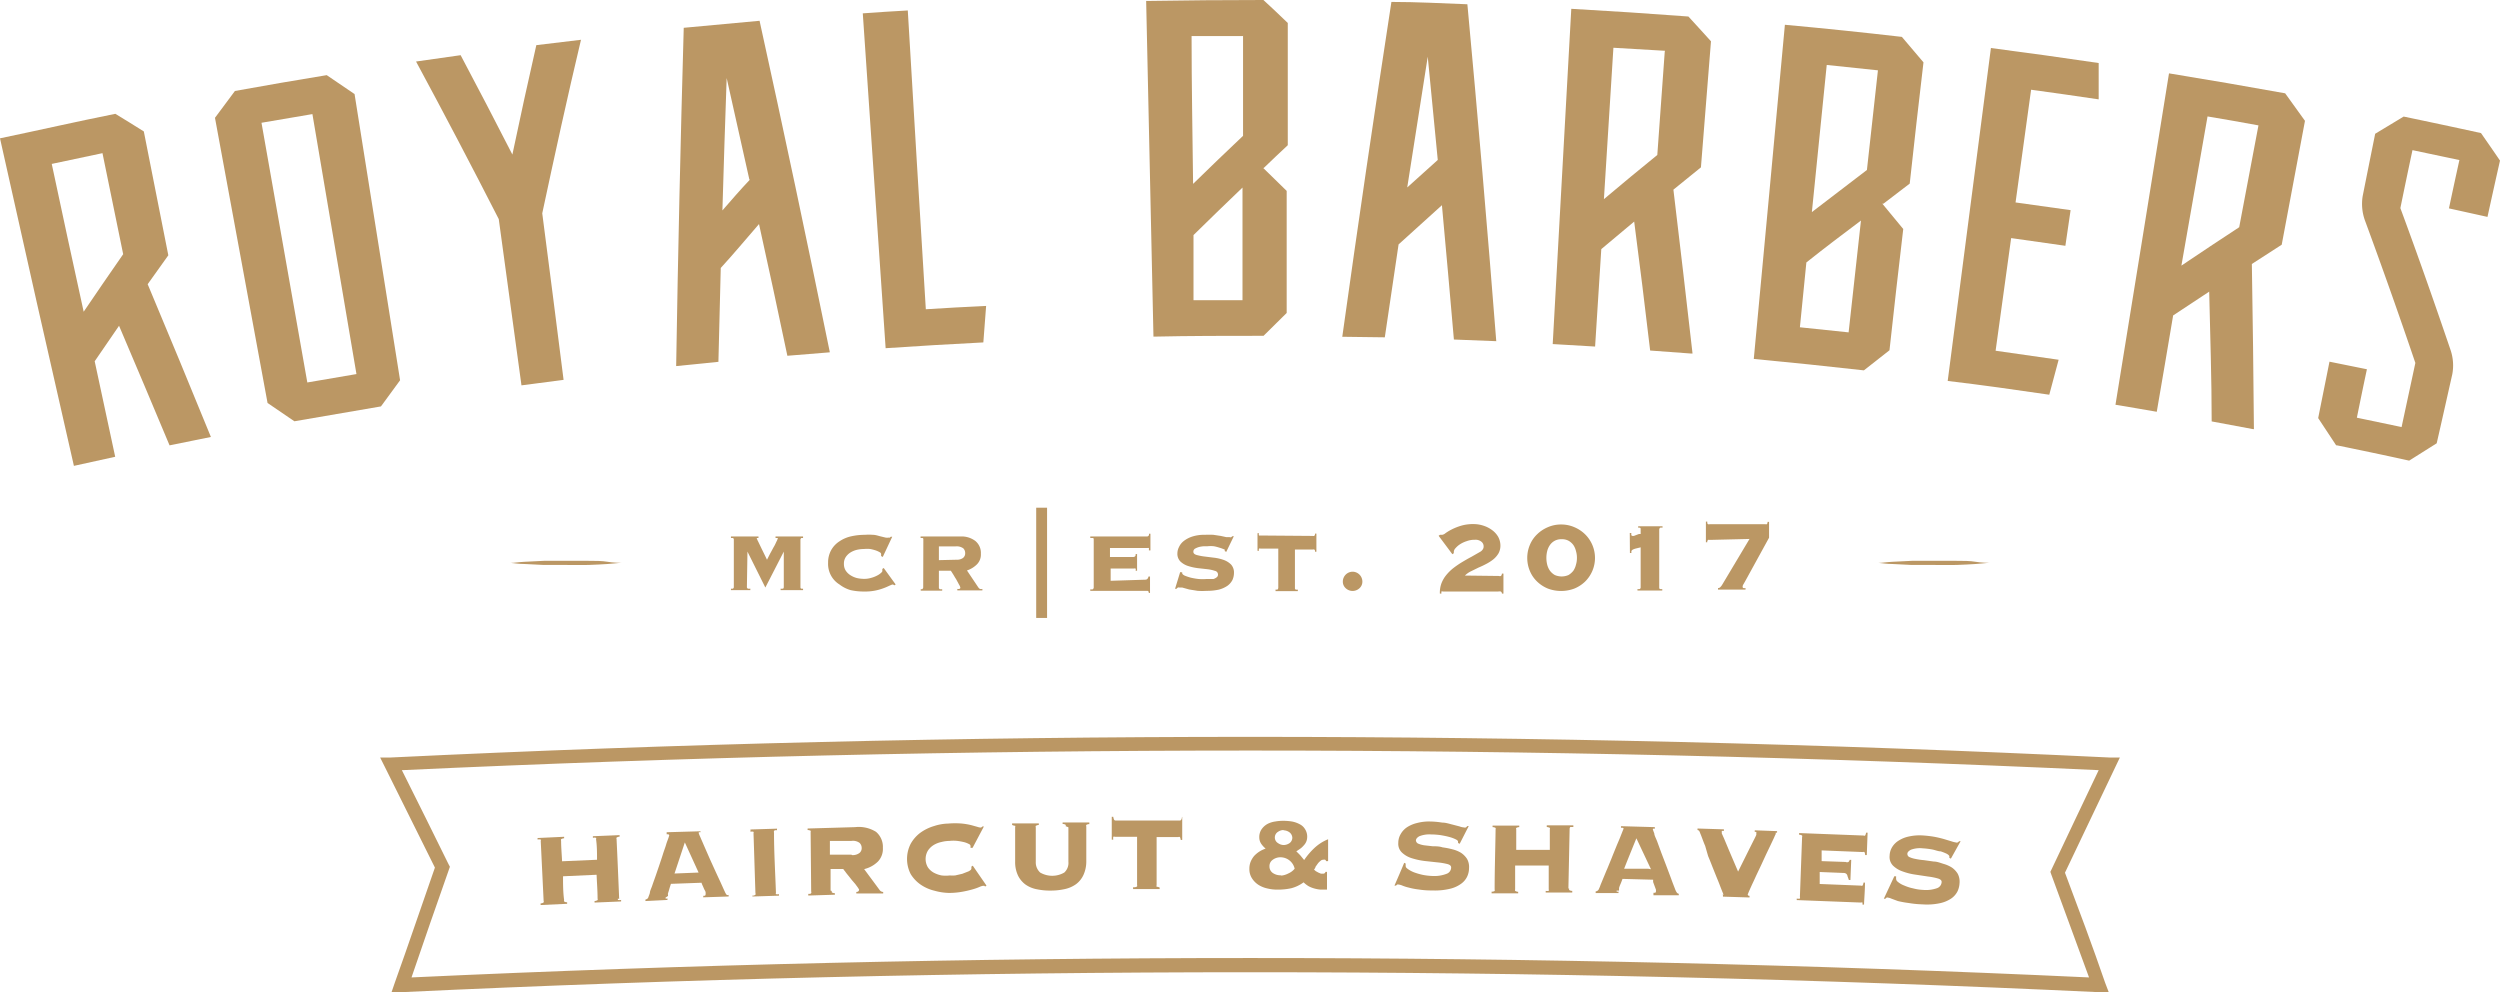 <svg id="Layer_1" data-name="Layer 1" xmlns="http://www.w3.org/2000/svg" viewBox="0 0 181.65 72.09"><defs><style>.cls-1{fill:#bb9764;}</style></defs><path class="cls-1" d="M16.42,32.28l-3,.61q-1.82-4.35-3.67-8.69c-.59.86-1.18,1.71-1.77,2.58.5,2.31,1,4.63,1.49,6.94l-3,.66Q3.75,22.49,1.1,10.58C3.89,10,6.68,9.36,9.48,8.8c.81.49,1.27.78,2.07,1.28.6,3,1.19,6,1.78,9l-1.5,2.1q2.33,5.55,4.59,11.09M8.54,11.66l-3.68.78Q6,17.81,7.18,23.18,8.59,21.1,10.05,19c-.5-2.45-1-4.91-1.51-7.37" transform="translate(-1.1 -0.53)"/><path class="cls-1" d="M26.86,7.35q1.66,10.39,3.31,20.81l-1.39,1.9q-3.15.53-6.29,1.08l-1.95-1.33Q18.62,19.45,16.72,9.09l1.45-1.95c2.22-.4,4.45-.79,6.67-1.15l2,1.36M23.8,8.82l-3.7.63,3.33,18.87L27,27.71,23.8,8.82" transform="translate(-1.1 -0.53)"/><path class="cls-1" d="M43.32,3.4c-1,4.2-1.92,8.42-2.82,12.63q.78,6,1.55,12.1l-3.06.4L37.34,16.45Q34.4,10.69,31.33,5l3.24-.46q1.91,3.6,3.76,7.22.84-4,1.74-7.95l3.25-.39" transform="translate(-1.1 -0.53)"/><path class="cls-1" d="M61.39,26.13l-3.08.25q-1-4.78-2.06-9.57C55.32,17.88,54.39,19,53.47,20q-.09,3.41-.17,6.82l-3.07.31q.2-12.29.55-24.58l5.51-.51q2.64,12,5.1,24.06M55.55,13.58,53.9,6.2c-.11,3.21-.22,6.41-.31,9.62.65-.75,1.3-1.5,2-2.24" transform="translate(-1.1 -0.53)"/><path class="cls-1" d="M72.75,22.78c-.07.88-.14,1.76-.2,2.63q-3.55.18-7.1.42Q64.63,13.67,63.79,1.5q1.63-.12,3.27-.21Q67.7,12.15,68.37,23q2.19-.14,4.38-.24" transform="translate(-1.1 -0.53)"/><path class="cls-1" d="M92.88,12.73l1.71,1.67,0,8.87-1.68,1.66c-2.68,0-5.35,0-8,.06L84.38.6Q88.64.53,92.9.53c.7.65,1.08,1,1.77,1.67q0,4.44,0,8.88c-.69.64-1.06,1-1.74,1.65M91.41,3.15c-1.24,0-2.49,0-3.73,0,0,3.58.07,7.16.11,10.74q1.8-1.76,3.63-3.49,0-3.63,0-7.28m0,11q-1.82,1.74-3.6,3.49c0,1.58,0,3.15,0,4.73l3.56,0v-8.2" transform="translate(-1.1 -0.53)"/><path class="cls-1" d="M109.82,25.32l-3.08-.12q-.42-4.87-.87-9.76l-3.15,2.85q-.51,3.38-1,6.75L98.63,25q1.7-12.16,3.57-24.33c1.84,0,3.68.1,5.52.17q1.14,12.26,2.1,24.5m-4.25-13.17c-.24-2.51-.48-5-.73-7.52-.5,3.17-1,6.33-1.49,9.5l2.22-2" transform="translate(-1.1 -0.53)"/><path class="cls-1" d="M124,26.22,121,26q-.55-4.69-1.16-9.37l-2.39,2L117,25.71l-3.08-.18,1.35-24.36q4.26.24,8.51.56c.65.7,1,1.1,1.64,1.8-.24,3.05-.49,6.1-.73,9.16q-1,.8-2,1.62.72,6,1.39,11.91m-2-22L118.33,4l-.69,11q1.92-1.62,3.88-3.21l.54-7.5" transform="translate(-1.1 -0.53)"/><path class="cls-1" d="M137.87,15.33l1.52,1.84q-.52,4.41-1,8.81l-1.86,1.46q-4-.45-8-.83,1.14-12.13,2.26-24.28,4.26.39,8.5.88l1.57,1.85q-.52,4.41-1,8.81l-1.91,1.46m-.4-9.69-3.72-.39-1.08,10.69q2-1.54,4-3.06c.27-2.41.53-4.82.8-7.24m-1.2,10.89c-1.33,1-2.66,2-4,3.07-.16,1.57-.31,3.14-.47,4.71l3.54.37.9-8.15" transform="translate(-1.1 -0.53)"/><path class="cls-1" d="M146,26l4.68.67L150,29.21c-2.46-.36-4.92-.71-7.38-1q1.57-12.1,3.14-24.19,3.92.51,7.83,1.09l0,2.64c-1.64-.24-3.27-.48-4.91-.7-.38,2.73-.75,5.46-1.13,8.19l4,.56c-.13.87-.25,1.73-.38,2.59l-3.94-.56q-.57,4.1-1.13,8.19" transform="translate(-1.1 -0.53)"/><path class="cls-1" d="M164.8,31.71l-3-.56c0-3.14-.11-6.29-.18-9.43L159,23.45c-.39,2.34-.79,4.67-1.19,7-1-.18-2-.34-3-.51q1.95-12,3.89-24.08,4.23.69,8.44,1.45l1.44,2q-.84,4.51-1.69,9l-2.17,1.4q.1,6,.15,12m.33-22.07c-1.23-.23-2.46-.44-3.7-.65L159.6,19.83q2.09-1.41,4.2-2.79Z" transform="translate(-1.1 -0.53)"/><path class="cls-1" d="M170.86,32.91l-1.32-2c.27-1.37.55-2.73.82-4.1l2.72.55c-.25,1.17-.49,2.34-.73,3.52l3.25.68c.33-1.55.67-3.11,1-4.66q-1.75-5.16-3.64-10.29a3.54,3.54,0,0,1-.19-1.82c.3-1.51.6-3,.91-4.54L175.75,9c1.87.39,3.75.79,5.62,1.2.54.78.85,1.22,1.38,2-.31,1.36-.61,2.73-.91,4.09l-2.8-.62c.25-1.17.5-2.34.76-3.51l-3.41-.72c-.3,1.4-.59,2.8-.88,4.21,1.27,3.43,2.48,6.88,3.65,10.32a3.47,3.47,0,0,1,.12,1.77c-.38,1.68-.75,3.35-1.13,5l-2,1.26c-1.76-.39-3.53-.76-5.29-1.12" transform="translate(-1.1 -0.53)"/><path class="cls-1" d="M37.83,41.43l.38,0c.24,0,.58-.06,1-.08l1.41-.07c.51,0,1.06,0,1.61,0s1.1,0,1.61,0,1,0,1.41.07.76.06,1,.08l.38,0-.38,0c-.24,0-.59.06-1,.08s-.89.06-1.41.07-1.06,0-1.61,0l-1.61,0-1.41-.07c-.42,0-.76-.06-1-.08l-.38,0" transform="translate(-1.1 -0.53)"/><path class="cls-1" d="M137.22,41.43l.38,0c.24,0,.58-.06,1-.08l1.41-.07c.52,0,1.07,0,1.62,0s1.1,0,1.61,0,1,0,1.41.07.76.06,1,.08l.37,0-.37,0c-.24,0-.59.06-1,.08s-.89.06-1.41.07-1.06,0-1.61,0l-1.62,0-1.41-.07c-.41,0-.75-.06-1-.08l-.38,0" transform="translate(-1.1 -0.53)"/><path class="cls-1" d="M154.32,72.62l-.75,0c-40.9-1.93-82.38-1.93-123.28,0l-.74,0,.24-.7c1-2.78,1.93-5.56,2.91-8.35q-1.82-3.66-3.64-7.32l-.34-.68.77,0c41.43-2,83.45-2,124.88,0l.76,0-.33.69-3.66,7.68c1,2.66,2,5.32,2.92,8ZM30.3,56.49c1.14,2.28,2.27,4.55,3.39,6.83l.1.19-.07.2Q32.34,67.62,31,71.55c40.45-1.88,81.44-1.88,121.89,0q-1.37-3.73-2.74-7.47l-.07-.2.09-.19c1.13-2.4,2.28-4.8,3.42-7.2-40.9-1.9-82.36-1.9-123.27,0" transform="translate(-1.1 -0.53)"/><path class="cls-1" d="M46,65.81a.21.21,0,0,0,0,.11.6.6,0,0,0,.23,0v.11l-1.93.08v-.11a.46.46,0,0,0,.22-.07.14.14,0,0,0,0-.11c0-.58-.05-1.15-.07-1.73l-2.44.11c0,.58,0,1.15.08,1.73a.12.12,0,0,0,0,.1.38.38,0,0,0,.22.06.45.45,0,0,0,0,.11l-1.93.09v-.12a.37.37,0,0,0,.22-.07.14.14,0,0,0,0-.11l-.21-4.35a.14.14,0,0,0,0-.11.6.6,0,0,0-.23,0v-.11l1.93-.09v.11a.46.46,0,0,0-.22.07.15.15,0,0,0,0,.11c0,.5.05,1,.07,1.49L44.48,63c0-.5,0-1-.07-1.49a.12.12,0,0,0,0-.1.37.37,0,0,0-.23,0v-.12l1.94-.08v.11a.46.46,0,0,0-.22.07.15.15,0,0,0,0,.11c.07,1.46.13,2.91.19,4.36" transform="translate(-1.1 -0.53)"/><path class="cls-1" d="M49.46,65.75a.09.09,0,0,0,0,.06.18.18,0,0,0,.14,0v.11L48,66a.41.41,0,0,1,0-.11.35.35,0,0,0,.15-.07.34.34,0,0,0,.08-.16,2.34,2.34,0,0,0,.09-.25c0-.14.1-.32.17-.53s.16-.45.25-.71l.27-.79c.09-.27.18-.53.26-.79s.17-.48.23-.69.13-.36.17-.49a1.79,1.79,0,0,0,.06-.2s0,0-.06-.06l-.13,0V61L52,60.93V61l-.12,0a.11.11,0,0,0,0,.1,1.67,1.67,0,0,0,.1.24c.06.15.15.34.25.58l.35.8c.13.3.27.6.41.91s.28.61.42.91.25.56.36.79a.88.88,0,0,0,.13.22.15.15,0,0,0,.14,0v.12l-1.84.06v-.11c.11,0,.17,0,.17-.12a1,1,0,0,0,0-.12c0-.08-.07-.17-.11-.26s-.08-.19-.12-.27a1.87,1.87,0,0,1-.07-.18l-2.22.08c-.06.18-.1.31-.13.42s-.06.19-.08.26,0,.11,0,.13a.25.25,0,0,0,0,.07m2.22-1.7-1-2.19-.75,2.26,1.74-.07" transform="translate(-1.1 -0.53)"/><path class="cls-1" d="M55.78,65.61a.33.33,0,0,0,.21-.07.12.12,0,0,0,0-.11c-.05-1.45-.09-2.9-.14-4.35a.14.14,0,0,0,0-.11.33.33,0,0,0-.22,0V60.8l1.93-.06a.37.37,0,0,0,0,.11c-.12,0-.2,0-.22.07a.15.15,0,0,0,0,.11c0,1.45.09,2.91.14,4.36a.15.15,0,0,0,0,.11.58.58,0,0,0,.22,0,.41.41,0,0,1,0,.11l-1.93.06v-.11" transform="translate(-1.1 -0.53)"/><path class="cls-1" d="M61.54,65.27a.15.15,0,0,0,0,.1.41.41,0,0,0,.22.06.41.41,0,0,1,0,.11l-1.93.06v-.12c.11,0,.19,0,.21-.06a.12.12,0,0,0,0-.11L60,61a.19.19,0,0,0,0-.11.53.53,0,0,0-.22-.05s0-.08,0-.11l3.45-.1a2.37,2.37,0,0,1,1.52.34,1.43,1.43,0,0,1,.5,1.16,1.33,1.33,0,0,1-.36,1,2.13,2.13,0,0,1-1,.55L65,65.18a.33.33,0,0,0,.27.16.37.37,0,0,1,0,.11l-1.95,0v-.11c.13,0,.2-.07.2-.18l-.08-.13-.19-.26L63,64.48l-.27-.34c-.09-.11-.17-.21-.23-.3a1.54,1.54,0,0,1-.13-.17l-.92,0,0,1.57M63,62.66a.8.8,0,0,0,.57-.17.46.46,0,0,0,.14-.36.5.5,0,0,0-.16-.36.81.81,0,0,0-.58-.14l-1.57,0,0,1,1.57,0" transform="translate(-1.1 -0.53)"/><path class="cls-1" d="M71.62,62.14a.14.14,0,0,0,0-.06V62s0-.1-.13-.15a1.62,1.62,0,0,0-.34-.13,4.84,4.84,0,0,0-.49-.09,2.66,2.66,0,0,0-.57,0,2.53,2.53,0,0,0-.59.08,1.82,1.82,0,0,0-.56.22,1.37,1.37,0,0,0-.42.41,1.19,1.19,0,0,0,0,1.21,1.24,1.24,0,0,0,.43.39,2,2,0,0,0,.57.2,2.43,2.43,0,0,0,.59,0,2.91,2.91,0,0,0,.39,0l.52-.12.46-.18c.13-.07.2-.13.2-.2a.19.19,0,0,0,0-.08l0-.06.1-.07,1,1.45-.11.07a.1.1,0,0,0-.05-.06h-.08a1,1,0,0,0-.26.08,3.63,3.63,0,0,1-.51.18,7.28,7.28,0,0,1-.73.17,5.38,5.38,0,0,1-1,.09A4.2,4.2,0,0,1,69,65.25a3,3,0,0,1-1-.44,2.56,2.56,0,0,1-.73-.77,2.42,2.42,0,0,1,0-2.2,2.56,2.56,0,0,1,.7-.8,3.27,3.27,0,0,1,1-.49A3.58,3.58,0,0,1,70,60.37a5.91,5.91,0,0,1,1,0,4.87,4.87,0,0,1,.69.12l.43.12a.91.91,0,0,0,.22.05.16.16,0,0,0,.14-.08l.11,0-.82,1.55Z" transform="translate(-1.1 -0.53)"/><path class="cls-1" d="M78.53,60.56a.12.12,0,0,0,0-.1.38.38,0,0,0-.22-.06v-.11l1.94,0v.12a.38.38,0,0,0-.22.06.14.14,0,0,0,0,.11l0,2.51a2.36,2.36,0,0,1-.2,1,1.74,1.74,0,0,1-.54.68,2.18,2.18,0,0,1-.82.36,4.67,4.67,0,0,1-1,.11,4.6,4.6,0,0,1-1-.09,2.13,2.13,0,0,1-.83-.33,1.78,1.78,0,0,1-.57-.67,2.28,2.28,0,0,1-.21-1c0-.84,0-1.68,0-2.51a.14.14,0,0,0,0-.11s-.1,0-.22-.06v-.11l1.94,0v.11a.46.46,0,0,0-.22.07.14.14,0,0,0,0,.11l0,2.5a1,1,0,0,0,.32.78,1.75,1.75,0,0,0,1.75,0,.94.94,0,0,0,.3-.78l0-2.51" transform="translate(-1.1 -0.53)"/><path class="cls-1" d="M83.5,65a.38.38,0,0,0,.22-.06.18.18,0,0,0,0-.11l0-3.5-1.61,0a.17.17,0,0,0-.12,0,.64.64,0,0,0,0,.21h-.11c0-.55,0-1.11,0-1.66h.11a.68.68,0,0,0,.06.21.13.13,0,0,0,.12.06l4.64,0s.09,0,.11-.05a.37.37,0,0,0,.06-.21H87c0,.56,0,1.11,0,1.67h-.11a.48.48,0,0,0-.06-.21.12.12,0,0,0-.11,0H85.14c0,1.17,0,2.34,0,3.5a.13.13,0,0,0,0,.11s.1,0,.22.06v.11l-1.93,0V65" transform="translate(-1.1 -0.53)"/><path class="cls-1" d="M97.45,63.1a.14.14,0,0,0-.06-.1.28.28,0,0,0-.15,0,.26.26,0,0,0-.19.08,1,1,0,0,0-.2.2l-.17.24c0,.08-.08.15-.1.2l.13.11.18.1.19.08.16,0a.16.16,0,0,0,.17-.13h.11c0,.43,0,.86,0,1.29l-.46,0a2.36,2.36,0,0,1-.45-.08,2,2,0,0,1-.43-.17,1.93,1.93,0,0,1-.36-.28,2.64,2.64,0,0,1-.9.43,4.49,4.49,0,0,1-1,.1,2.92,2.92,0,0,1-.71-.08,2,2,0,0,1-.66-.26,1.57,1.57,0,0,1-.48-.48,1.22,1.22,0,0,1-.19-.7,1.35,1.35,0,0,1,.09-.5,1.61,1.61,0,0,1,.25-.42,2,2,0,0,1,.38-.32,2.15,2.15,0,0,1,.46-.22,1.78,1.78,0,0,1-.32-.35.82.82,0,0,1-.14-.45,1,1,0,0,1,.17-.61,1.28,1.28,0,0,1,.42-.38,1.73,1.73,0,0,1,.57-.18,3.27,3.27,0,0,1,.61-.05,4,4,0,0,1,.6.05,1.88,1.88,0,0,1,.55.19.93.93,0,0,1,.4.36,1,1,0,0,1,.16.59.88.88,0,0,1-.07.33.92.92,0,0,1-.19.28,1.37,1.37,0,0,1-.25.23l-.28.19q.15.14.3.3l.27.33a5.16,5.16,0,0,1,.74-.87,3.24,3.24,0,0,1,1-.64V63.1h-.07m-3.32,1.05A1.38,1.38,0,0,0,94.7,64a1.23,1.23,0,0,0,.47-.35,1.06,1.06,0,0,0-1-.83.94.94,0,0,0-.59.18.55.55,0,0,0-.24.48.57.57,0,0,0,.24.48,1,1,0,0,0,.59.17m.21-3.29a.72.72,0,0,0-.42.13.48.48,0,0,0-.23.41.47.47,0,0,0,.23.41.73.73,0,0,0,.42.14.78.78,0,0,0,.42-.14A.49.49,0,0,0,95,61.4a.52.52,0,0,0-.23-.41.76.76,0,0,0-.42-.13" transform="translate(-1.1 -0.53)"/><path class="cls-1" d="M103.24,63.28a.77.77,0,0,0,0,.2q0,.09.18.21a2,2,0,0,0,.44.23,4.73,4.73,0,0,0,.63.18,4.41,4.41,0,0,0,.72.08,2.48,2.48,0,0,0,1-.16.49.49,0,0,0,.33-.46c0-.12-.09-.2-.28-.25a4.87,4.87,0,0,0-.72-.12l-.92-.1a5.08,5.08,0,0,1-.93-.2,1.81,1.81,0,0,1-.71-.4.87.87,0,0,1-.28-.71,1.25,1.25,0,0,1,.17-.64,1.46,1.46,0,0,1,.46-.5,2.33,2.33,0,0,1,.73-.31,3.42,3.42,0,0,1,.94-.11,6,6,0,0,1,.89.08c.27,0,.52.09.73.14l.54.14a1,1,0,0,0,.3.07.25.25,0,0,0,.16,0l.1-.1.1,0-.66,1.29-.12-.06a.31.31,0,0,0,0-.1c0-.06-.06-.11-.18-.17a2.49,2.49,0,0,0-.47-.17c-.18-.05-.39-.09-.62-.13a5.45,5.45,0,0,0-.68-.05,2,2,0,0,0-.86.13c-.16.09-.24.19-.25.3a.28.28,0,0,0,.17.24,1.83,1.83,0,0,0,.44.12l.62.07c.23,0,.47,0,.71.08a5.57,5.57,0,0,1,.71.14,2.3,2.3,0,0,1,.62.25,1.54,1.54,0,0,1,.44.44,1.17,1.17,0,0,1,.15.67,1.46,1.46,0,0,1-.13.61,1.36,1.36,0,0,1-.44.53,2.23,2.23,0,0,1-.82.37,4.68,4.68,0,0,1-1.27.12,5.92,5.92,0,0,1-1-.07,5,5,0,0,1-.73-.14,2.92,2.92,0,0,1-.47-.15,1,1,0,0,0-.26-.07.18.18,0,0,0-.1,0l-.09.08-.11,0c.24-.55.48-1.1.71-1.66Z" transform="translate(-1.1 -0.53)"/><path class="cls-1" d="M115.12,65.09a.15.15,0,0,0,0,.11.38.38,0,0,0,.22.06v.12l-1.93,0v-.12a.53.53,0,0,0,.22,0,.16.16,0,0,0,0-.11l0-1.73-2.44,0,0,1.73a.16.16,0,0,0,0,.11.46.46,0,0,0,.22.07v.11l-1.93,0v-.12a.41.41,0,0,0,.22-.05.16.16,0,0,0,0-.11c0-1.45.05-2.91.07-4.36a.21.21,0,0,0,0-.11.38.38,0,0,0-.22-.06v-.11l1.94,0v.11a.41.41,0,0,0-.22.06.12.12,0,0,0,0,.1l0,1.49,2.44,0,0-1.49a.15.15,0,0,0,0-.11s-.1-.05-.22-.06a.49.49,0,0,1,0-.12l1.93,0v.12c-.12,0-.19,0-.22,0a.22.22,0,0,0-.05.11l-.09,4.36" transform="translate(-1.1 -0.53)"/><path class="cls-1" d="M118.57,65.24a.07.07,0,0,0,0,.07.19.19,0,0,0,.13,0v.11l-1.66,0V65.3a.29.29,0,0,0,.25-.21,1.68,1.68,0,0,0,.1-.25l.21-.51c.09-.21.18-.44.29-.69l.32-.78c.1-.26.21-.52.31-.77s.2-.47.28-.67l.19-.48.08-.2s0-.05-.06-.06a.28.28,0,0,0-.13,0v-.12l2.46.07v.11l-.13,0a.1.1,0,0,0,0,.1,2.5,2.5,0,0,0,.09.24c0,.15.12.35.21.59l.3.82.36.94.35.93c.11.31.22.58.31.82a1,1,0,0,0,.12.22.21.21,0,0,0,.13.07v.11l-1.84,0V65.4c.12,0,.18,0,.18-.1a.63.63,0,0,0,0-.13l-.1-.27-.1-.27a.85.85,0,0,1,0-.18l-2.23-.06c-.06.17-.11.3-.16.41s-.07.19-.09.25l0,.13,0,.06m2.32-1.55L120,61.44c-.3.74-.6,1.47-.89,2.21l1.74,0" transform="translate(-1.1 -0.53)"/><path class="cls-1" d="M126.21,65.55l.11,0s0,0,0,0,0-.08-.06-.19l-.18-.46c-.07-.19-.16-.41-.26-.65l-.3-.75c-.1-.26-.2-.51-.31-.77L125,62c-.09-.21-.16-.4-.22-.56s-.1-.27-.13-.33a1.23,1.23,0,0,0-.09-.21.23.23,0,0,0-.12-.06s0-.07,0-.11l1.92.06v.11l-.15,0a.09.09,0,0,0,0,.08.31.31,0,0,0,0,.12l.17.38.36.86.65,1.52.72-1.45.41-.82c.1-.19.16-.32.19-.39a.41.41,0,0,0,0-.15.06.06,0,0,0,0-.07.24.24,0,0,0-.11,0v-.12l1.62.06a.41.41,0,0,1,0,.11l-.09,0a.15.15,0,0,0,0,.09,2.54,2.54,0,0,0-.12.26l-.25.53-.33.69-.36.78-.37.78c-.11.25-.22.48-.31.67l-.22.49c-.05.13-.08.2-.08.21s0,.09.13.09v.12l-1.93-.06v-.11" transform="translate(-1.1 -0.53)"/><path class="cls-1" d="M135.34,64.19a.27.27,0,0,0-.08-.16.28.28,0,0,0-.19-.07l-1.75-.07,0,.87,3,.12a.13.13,0,0,0,.11,0,.46.46,0,0,0,.07-.22h.11c0,.54-.05,1.07-.07,1.6h-.11c0-.08,0-.14,0-.15a.16.16,0,0,0-.11,0l-4.67-.18v-.11a.6.6,0,0,0,.23,0,.14.14,0,0,0,0-.11l.16-4.36a.15.15,0,0,0,0-.11.44.44,0,0,0-.22-.06.49.49,0,0,0,0-.12l4.69.18a.1.1,0,0,0,.11,0,.56.56,0,0,0,.07-.21h.11l-.06,1.63h-.12a.47.47,0,0,0-.05-.22.13.13,0,0,0-.11,0l-3-.12,0,.78,1.75.06a.24.24,0,0,0,.2,0,.38.38,0,0,0,.09-.15h.11l-.06,1.46h-.11" transform="translate(-1.1 -0.53)"/><path class="cls-1" d="M138.88,64.23a.46.46,0,0,0,0,.2c0,.06.05.13.16.21a1.64,1.64,0,0,0,.44.24,3.11,3.11,0,0,0,.63.2,3.38,3.38,0,0,0,.72.11,2.4,2.4,0,0,0,1-.12.5.5,0,0,0,.35-.46c0-.11-.08-.19-.27-.25a4.68,4.68,0,0,0-.71-.14l-.93-.14a4.43,4.43,0,0,1-.92-.23,1.87,1.87,0,0,1-.7-.42.89.89,0,0,1-.25-.72,1.26,1.26,0,0,1,.19-.64,1.44,1.44,0,0,1,.48-.47,2.19,2.19,0,0,1,.73-.29,3.58,3.58,0,0,1,.95-.08,7.8,7.8,0,0,1,.89.1c.27.05.51.11.72.17l.53.16a1.75,1.75,0,0,0,.31.08.24.24,0,0,0,.15,0l.11-.09.1,0-.71,1.27-.11-.06s0-.07,0-.11-.06-.11-.18-.18a3.49,3.49,0,0,0-.45-.18c-.19,0-.4-.1-.63-.14a5.31,5.31,0,0,0-.67-.08,1.89,1.89,0,0,0-.86.1c-.17.09-.26.19-.26.29a.25.25,0,0,0,.16.25,1.84,1.84,0,0,0,.43.13,4.84,4.84,0,0,0,.62.09l.71.1c.24,0,.48.1.71.17a2.26,2.26,0,0,1,.61.27,1.51,1.51,0,0,1,.42.45,1.22,1.22,0,0,1,.13.68,1.56,1.56,0,0,1-.15.6,1.41,1.41,0,0,1-.46.52,2.36,2.36,0,0,1-.83.34,4.49,4.49,0,0,1-1.27.08,6.9,6.9,0,0,1-1-.1A6.65,6.65,0,0,1,139,66l-.46-.17a1,1,0,0,0-.26-.08.14.14,0,0,0-.1,0l-.09.08-.11,0,.76-1.63.1,0" transform="translate(-1.1 -0.53)"/><path class="cls-1" d="M55.37,43.17a.13.13,0,0,0,.07.13.48.48,0,0,0,.18,0v.11H54.21v-.11a.35.35,0,0,0,.14,0,.13.13,0,0,0,.07-.13V39.74a.12.12,0,0,0-.07-.12l-.14,0v-.11h2v.11l-.13,0a0,0,0,0,0,0,0,1.3,1.3,0,0,0,.11.26l.24.5.25.51.15.31.24-.47c.1-.17.18-.34.27-.49s.14-.29.2-.4a1,1,0,0,0,.08-.22,0,0,0,0,0-.05,0l-.12,0v-.11h2v.11l-.13,0s-.06.06-.06.12v3.43c0,.07,0,.11.06.13a.28.28,0,0,0,.13,0v.11H57.82v-.11a.38.38,0,0,0,.16,0c.05,0,.07-.06.07-.13V40.61h0l-1.34,2.61-1.3-2.61h0Z" transform="translate(-1.1 -0.53)"/><path class="cls-1" d="M65.24,41l-.12-.07a.64.64,0,0,0,0-.07.19.19,0,0,0,0-.08s0-.08-.11-.13a1.63,1.63,0,0,0-.29-.13,3.15,3.15,0,0,0-.39-.1,2.28,2.28,0,0,0-.45,0,2.37,2.37,0,0,0-.52.06,1.59,1.59,0,0,0-.46.19,1.14,1.14,0,0,0-.35.34.85.85,0,0,0-.13.49.88.88,0,0,0,.13.49,1.14,1.14,0,0,0,.35.34,1.6,1.6,0,0,0,.46.2,2.37,2.37,0,0,0,.52.06,1.7,1.7,0,0,0,.51-.07,2,2,0,0,0,.42-.16,1.21,1.21,0,0,0,.29-.19c.07-.06.11-.11.11-.14v-.08s0-.06,0-.08l.1-.07L66.18,43l-.1.06C66,43,66,43,65.93,43l-.19.08c-.11.05-.25.12-.42.18a3.71,3.71,0,0,1-1.41.25,4.5,4.5,0,0,1-1-.1A2.43,2.43,0,0,1,62.1,43a1.75,1.75,0,0,1-.83-1.57,1.84,1.84,0,0,1,.23-.94,1.81,1.81,0,0,1,.6-.63,2.46,2.46,0,0,1,.84-.36,4.51,4.51,0,0,1,1-.11,3.68,3.68,0,0,1,.58,0c.18,0,.36.06.51.1l.41.1a.72.72,0,0,0,.24,0,.11.11,0,0,0,.08,0l.06-.06.11,0Z" transform="translate(-1.1 -0.53)"/><path class="cls-1" d="M68.19,39.74c0-.06,0-.11-.07-.12l-.13,0v-.11h2.9a1.66,1.66,0,0,1,1.07.32,1.12,1.12,0,0,1,.41.94,1,1,0,0,1-.29.77,1.86,1.86,0,0,1-.72.44l.81,1.21a.4.4,0,0,0,.13.13.31.31,0,0,0,.18,0v.11H70.66v-.11a.36.36,0,0,0,.14,0,.09.09,0,0,0,.08-.09.67.67,0,0,0-.1-.23l-.21-.39c-.09-.13-.16-.27-.24-.39L70.19,42h-.87v1.21a.13.13,0,0,0,.07.13.43.43,0,0,0,.17,0v.11H68v-.11l.11,0s.07-.06.07-.13Zm2.42,1.46a.75.75,0,0,0,.45-.12.42.42,0,0,0,.17-.36.48.48,0,0,0-.14-.35.83.83,0,0,0-.55-.14H69.32v1Z" transform="translate(-1.1 -0.53)"/><rect class="cls-1" x="75.29" y="36.89" width="0.79" height="8.01"/><path class="cls-1" d="M84.32,42.65c.12,0,.2-.08.23-.23h.11v1.19h-.09q0-.13-.09-.15l-.16,0h-4v-.11a.48.48,0,0,0,.18,0s.07-.06.07-.13V39.74c0-.06,0-.11-.07-.12l-.18,0v-.11h4.1a.15.15,0,0,0,.16-.2h.11v1.21h-.11c0-.09,0-.15,0-.17a.17.17,0,0,0-.11,0H81.75V41h1.7a.16.16,0,0,0,.16-.21h.11V42h-.11a.2.2,0,0,0,0-.16.17.17,0,0,0-.11,0h-1.7v.89Z" transform="translate(-1.1 -0.53)"/><path class="cls-1" d="M87,42.12a.08.08,0,0,1,0,0v.06c0,.06.06.11.17.17a3.69,3.69,0,0,0,.44.15,4.65,4.65,0,0,0,.58.1,4,4,0,0,0,.58,0H89l.27,0a.71.71,0,0,0,.23-.12.24.24,0,0,0,.1-.21.27.27,0,0,0-.22-.26,2.75,2.75,0,0,0-.54-.12l-.72-.08a3.88,3.88,0,0,1-.71-.16,1.44,1.44,0,0,1-.55-.33.79.79,0,0,1-.21-.59,1,1,0,0,1,.11-.44,1.17,1.17,0,0,1,.34-.44,2,2,0,0,1,.62-.33,2.78,2.78,0,0,1,.93-.13,6.13,6.13,0,0,1,.62,0l.53.08.41.09.24,0a.14.14,0,0,0,.11,0l.09-.07.1,0-.55,1.14-.11-.06v0s0,0,0-.06,0-.05-.11-.09a2.39,2.39,0,0,0-.29-.1,3.15,3.15,0,0,0-.39-.1,2.32,2.32,0,0,0-.46,0h-.25a2.11,2.11,0,0,0-.35.05,1.34,1.34,0,0,0-.3.12.25.25,0,0,0-.13.23c0,.11.07.18.22.23a3.89,3.89,0,0,0,.54.11l.72.09a3.2,3.2,0,0,1,.71.16,1.46,1.46,0,0,1,.55.34.86.86,0,0,1,.21.62,1.25,1.25,0,0,1-.11.5,1.19,1.19,0,0,1-.36.42,2,2,0,0,1-.62.28,3.87,3.87,0,0,1-.89.09,4.87,4.87,0,0,1-.66,0l-.62-.1L87,43.22l-.21,0a.21.21,0,0,0-.11,0l-.1.09-.1,0,.37-1.21Z" transform="translate(-1.1 -0.53)"/><path class="cls-1" d="M96.48,39.47a.23.23,0,0,0,.11,0,.19.19,0,0,0,.06-.17h.1v1.32h-.1c0-.08,0-.14-.06-.16a.17.17,0,0,0-.11,0H95.19v2.78c0,.07,0,.11.07.13a.32.32,0,0,0,.14,0v.11H93.78v-.11l.14,0s.06-.06.06-.13V40.39H92.69a.19.19,0,0,0-.11,0,.2.2,0,0,0,0,.16h-.11V39.27h.11a.23.23,0,0,0,0,.17l.11,0Z" transform="translate(-1.1 -0.53)"/><path class="cls-1" d="M99.38,42.07a.72.72,0,0,1,.71.71.64.64,0,0,1-.21.49.73.73,0,0,1-1,0,.64.64,0,0,1-.21-.49.72.72,0,0,1,.71-.71" transform="translate(-1.1 -0.53)"/><path class="cls-1" d="M110,42.38a.28.28,0,0,0,.16,0,.27.27,0,0,0,.07-.17h.11v1.45h-.11a.18.18,0,0,0-.08-.15.44.44,0,0,0-.19,0h-4a.23.23,0,0,0-.13,0s0,.07,0,.15h-.11a2,2,0,0,1,.11-.73,2.19,2.19,0,0,1,.35-.61,3.27,3.27,0,0,1,.53-.52,7,7,0,0,1,.63-.43c.22-.13.44-.26.67-.38l.63-.36a.53.53,0,0,0,.19-.17.36.36,0,0,0,.07-.24.42.42,0,0,0-.15-.32.67.67,0,0,0-.49-.15,1.63,1.63,0,0,0-.59.1,2,2,0,0,0-.49.23,1.49,1.49,0,0,0-.32.28.39.39,0,0,0-.12.23.27.27,0,0,0,0,.13l-.11.08-1-1.34.1-.07.07,0,.09,0a.51.51,0,0,0,.24-.12,3.32,3.32,0,0,1,.45-.27,4,4,0,0,1,.68-.27,3.06,3.06,0,0,1,.9-.12,2.3,2.3,0,0,1,.74.12,2.14,2.14,0,0,1,.62.32,1.59,1.59,0,0,1,.44.49,1.33,1.33,0,0,1,.16.62,1.16,1.16,0,0,1-.14.58,1.69,1.69,0,0,1-.37.43,3.2,3.2,0,0,1-.51.33q-.28.15-.57.27l-.55.27a1.64,1.64,0,0,0-.44.31Z" transform="translate(-1.1 -0.53)"/><path class="cls-1" d="M114.48,38.64a2.37,2.37,0,0,1,1,.19,2.51,2.51,0,0,1,.78.51,2.41,2.41,0,0,1,0,3.46,2.48,2.48,0,0,1-.78.5,2.74,2.74,0,0,1-1.9,0,2.48,2.48,0,0,1-.78-.5,2.26,2.26,0,0,1-.53-.76,2.45,2.45,0,0,1,0-1.94,2.26,2.26,0,0,1,.53-.76,2.51,2.51,0,0,1,.78-.51,2.37,2.37,0,0,1,1-.19m0,1.07a1,1,0,0,0-.51.11,1,1,0,0,0-.35.31,1.35,1.35,0,0,0-.2.44,2.07,2.07,0,0,0-.06.5,2.05,2.05,0,0,0,.06.49,1.35,1.35,0,0,0,.2.44,1.17,1.17,0,0,0,.35.31,1.24,1.24,0,0,0,1,0,1.3,1.3,0,0,0,.35-.31,1.34,1.34,0,0,0,.19-.44,1.66,1.66,0,0,0,.07-.49,1.68,1.68,0,0,0-.07-.5,1.34,1.34,0,0,0-.19-.44,1.15,1.15,0,0,0-.35-.31,1,1,0,0,0-.51-.11" transform="translate(-1.1 -0.53)"/><path class="cls-1" d="M119.52,39.26h.11s0,.07,0,.13a.09.09,0,0,0,.09.08l.1,0,.18-.07.19-.07.12,0V39c0-.07,0-.11-.07-.13l-.11,0v-.1h1.77v.1a.61.61,0,0,0-.17,0s-.07.06-.07.13v4.2c0,.07,0,.11.07.13a.33.33,0,0,0,.15,0v.11h-1.8v-.11a.41.41,0,0,0,.16,0,.13.13,0,0,0,.07-.13V40.3l-.37.09a1.17,1.17,0,0,0-.21.08.38.38,0,0,0-.09.09.61.61,0,0,0,0,.15h-.11Z" transform="translate(-1.1 -0.53)"/><path class="cls-1" d="M125.32,39.76a.15.15,0,0,0-.11,0,.19.19,0,0,0-.06.17h-.1v-1.5h.1c0,.1,0,.16.06.19a.21.21,0,0,0,.11,0h4.05a.3.3,0,0,0,.11,0,.25.25,0,0,0,.05-.17h.11v1.15l-1.74,3.17-.12.21a.37.37,0,0,0-.06.15c0,.07,0,.11.06.13a.4.4,0,0,0,.15,0v.11h-2v-.11a.22.22,0,0,0,.17-.07,1,1,0,0,0,.12-.15l2-3.35Z" transform="translate(-1.1 -0.53)"/></svg>
